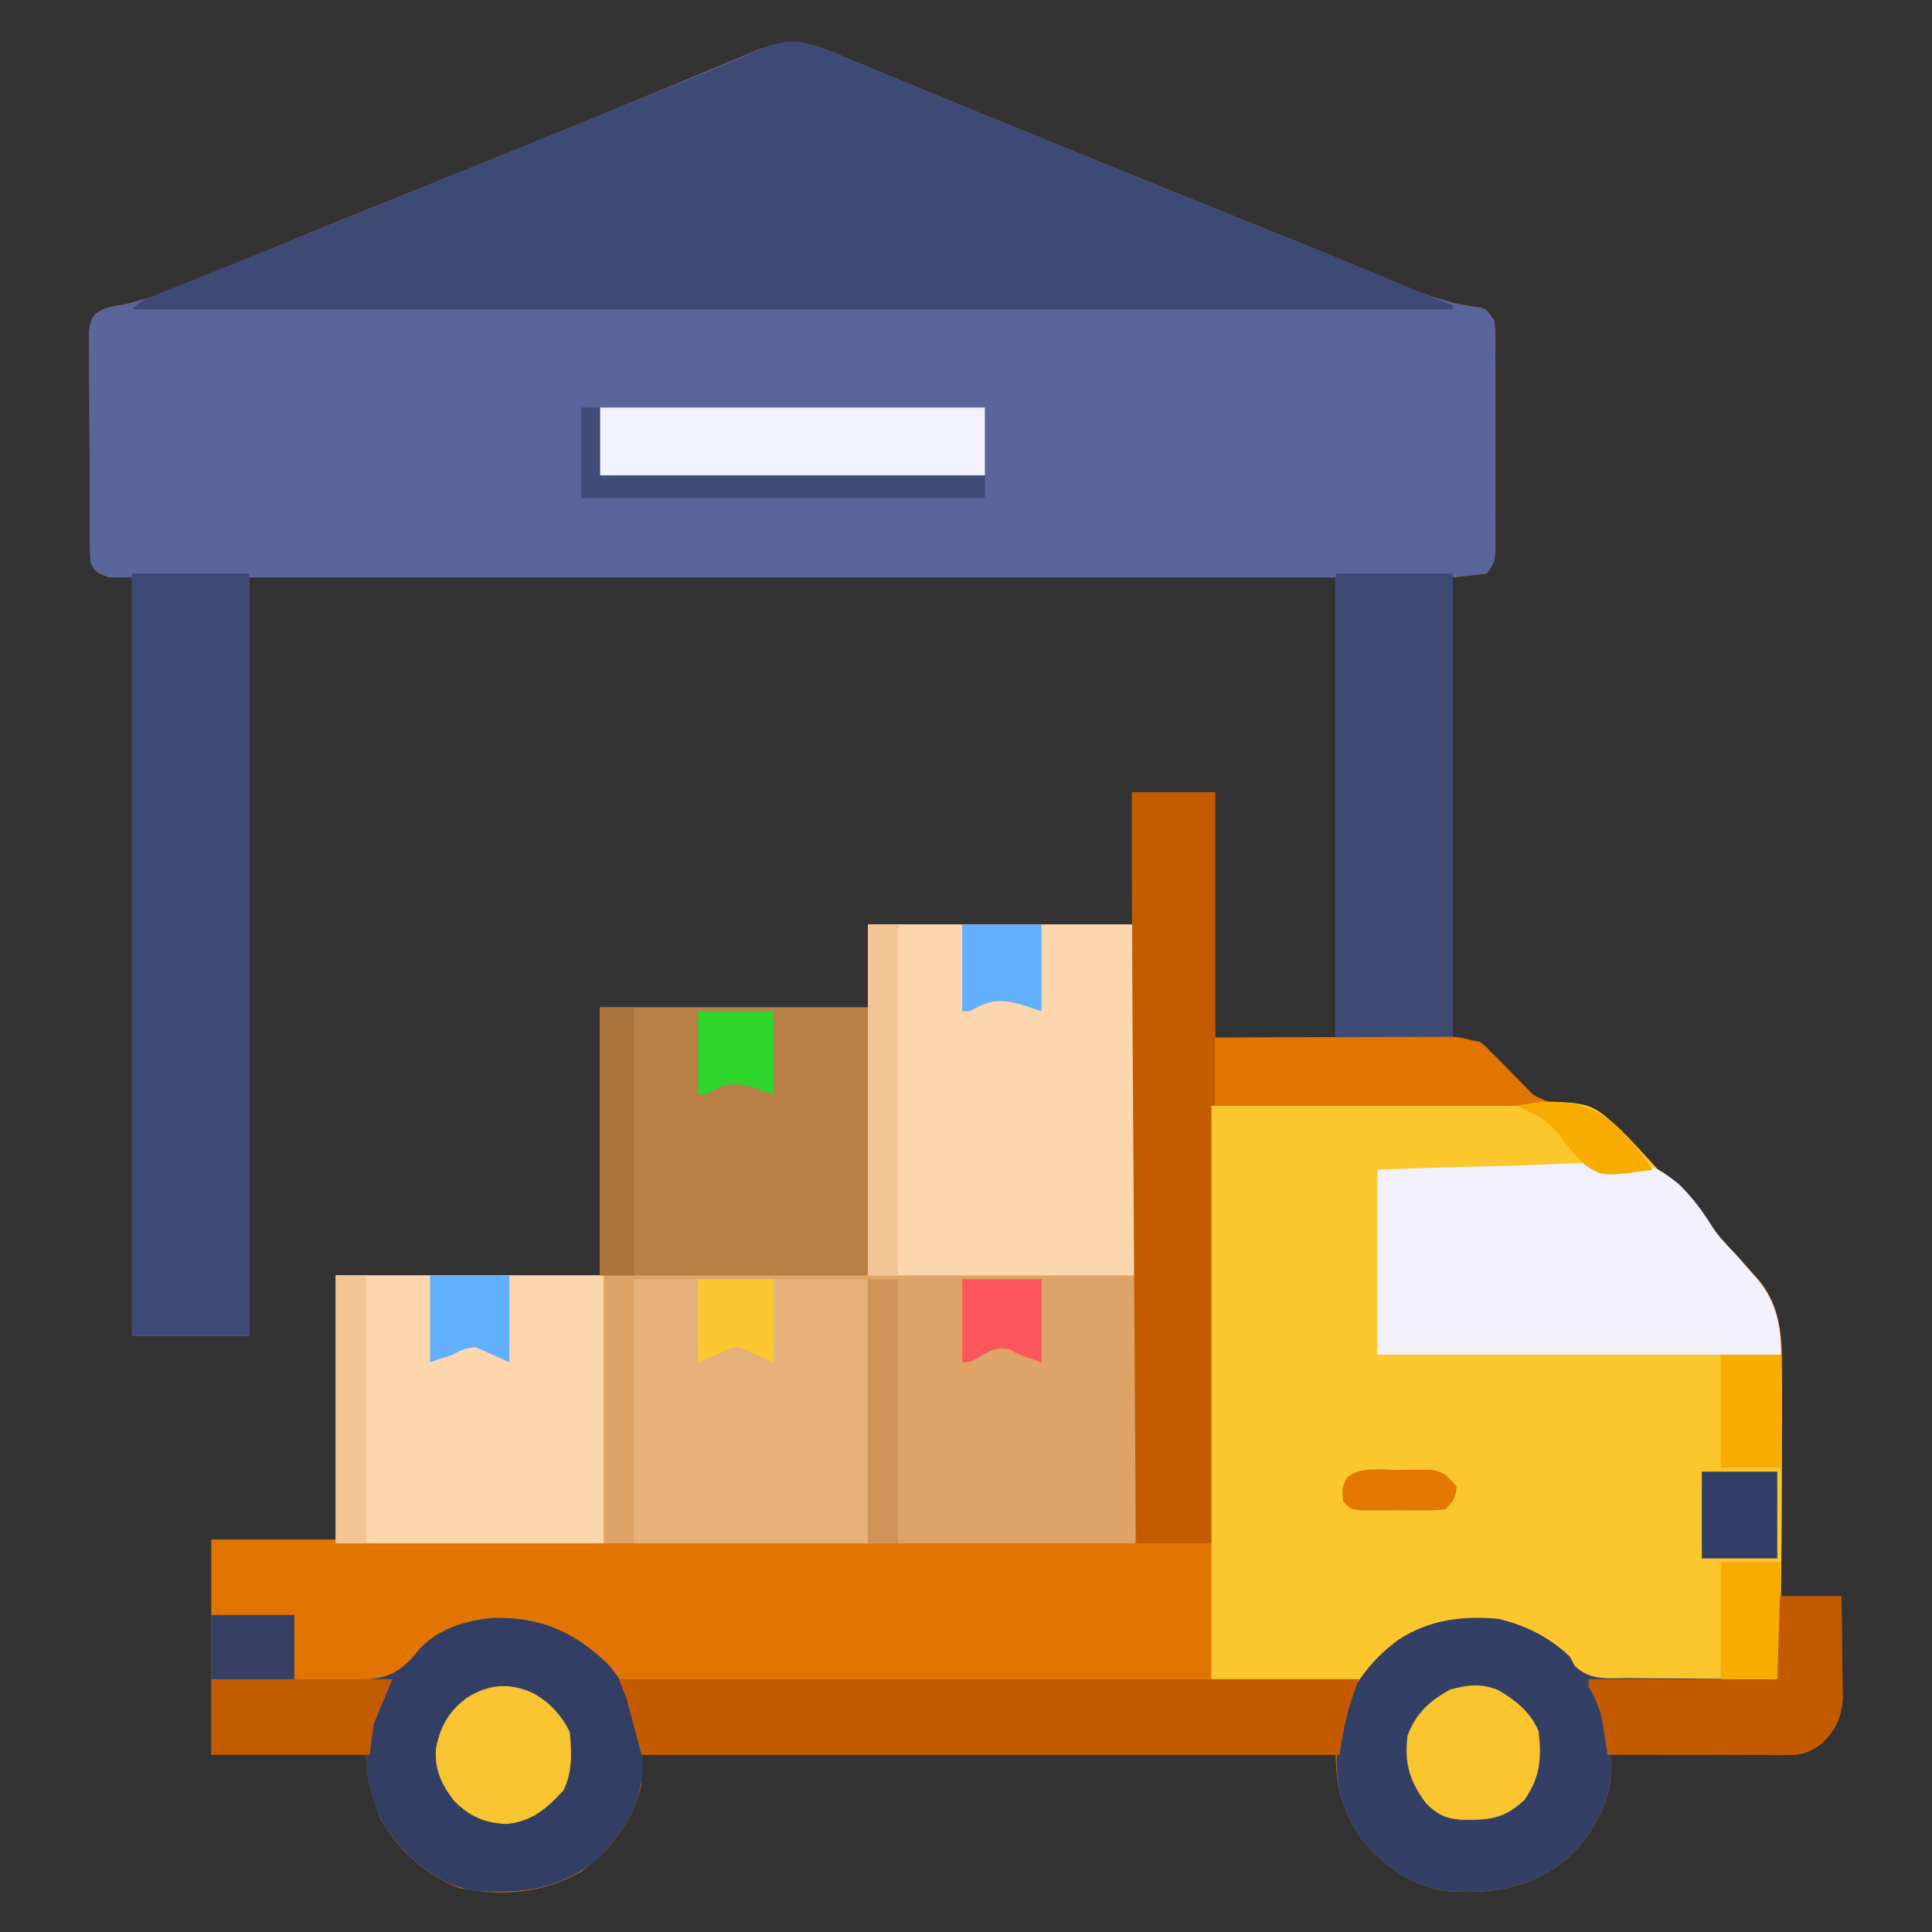 <svg xmlns="http://www.w3.org/2000/svg" width="512" height="512"><rect width="100%" height="100%" fill="#333333" stroke="none"/><path d="M0 0 C0.997 0.409 0.997 0.409 2.014 0.826 C4.253 1.747 6.486 2.682 8.719 3.617 C10.34 4.287 11.962 4.955 13.584 5.622 C17.169 7.097 20.752 8.578 24.333 10.062 C33.923 14.029 43.54 17.93 53.153 21.842 C56.615 23.251 60.076 24.661 63.538 26.073 C80.653 33.049 97.779 39.997 114.922 46.903 C123.587 50.395 132.242 53.904 140.867 57.492 C143.055 58.398 145.243 59.303 147.431 60.208 C149.381 61.018 151.325 61.84 153.269 62.662 C159.552 65.26 165.329 67.164 172.101 67.953 C174.219 68.492 174.219 68.492 176.219 71.492 C176.473 74.262 176.473 74.262 176.478 77.66 C176.484 78.932 176.49 80.203 176.497 81.513 C176.493 82.902 176.489 84.291 176.484 85.68 C176.486 87.103 176.488 88.527 176.49 89.95 C176.493 92.932 176.489 95.915 176.479 98.897 C176.468 102.721 176.475 106.544 176.487 110.368 C176.494 113.307 176.492 116.246 176.486 119.185 C176.485 120.595 176.487 122.004 176.491 123.414 C176.496 125.384 176.487 127.354 176.478 129.324 C176.476 130.445 176.474 131.567 176.473 132.722 C176.219 135.492 176.219 135.492 174.219 138.492 C171.249 138.822 168.279 139.152 165.219 139.492 C165.219 179.752 165.219 220.012 165.219 261.492 C167.529 261.822 169.839 262.152 172.219 262.492 C174.184 263.951 174.184 263.951 175.727 265.801 C176.314 266.465 176.902 267.129 177.508 267.813 C178.114 268.511 178.719 269.21 179.344 269.93 C183.926 274.89 187.146 278.358 194.156 279.117 C195.624 279.106 195.624 279.106 197.121 279.094 C205.335 280.15 210.872 286.844 216.156 292.68 C216.857 293.439 217.558 294.199 218.28 294.981 C220.27 297.143 222.247 299.315 224.219 301.492 C225.512 302.917 225.512 302.917 226.832 304.371 C228.227 305.919 229.616 307.47 231 309.027 C232.732 310.951 234.48 312.85 236.25 314.738 C236.783 315.308 237.315 315.878 237.864 316.466 C238.897 317.569 239.932 318.668 240.972 319.765 C242.42 321.315 243.829 322.89 245.219 324.492 C245.681 325.02 246.143 325.548 246.619 326.092 C253.685 334.935 252.493 346.61 252.414 357.344 C252.41 358.854 252.407 360.364 252.405 361.875 C252.398 365.817 252.378 369.759 252.356 373.701 C252.335 377.737 252.326 381.773 252.316 385.809 C252.295 393.703 252.26 401.598 252.219 409.492 C257.499 409.492 262.779 409.492 268.219 409.492 C268.288 413.798 268.348 418.101 268.384 422.407 C268.399 423.87 268.419 425.332 268.445 426.795 C268.482 428.905 268.499 431.015 268.512 433.125 C268.527 434.392 268.543 435.66 268.559 436.965 C268.062 442.12 266.49 445.345 262.656 448.805 C259.194 451.202 257.478 451.616 253.31 451.606 C252.289 451.606 251.268 451.606 250.216 451.605 C248.559 451.598 248.559 451.598 246.867 451.59 C245.173 451.588 245.173 451.588 243.445 451.586 C239.828 451.58 236.211 451.567 232.594 451.555 C230.146 451.55 227.698 451.545 225.25 451.541 C219.24 451.53 213.229 451.513 207.219 451.492 C207.232 452.59 207.245 453.688 207.258 454.819 C207.16 464.008 202.58 472.068 196.219 478.492 C186.311 486.636 176.724 488.493 164.192 487.699 C155.169 486.753 147.203 481.172 141.43 474.391 C136.283 467.215 134.219 460.281 134.219 451.492 C73.499 451.492 12.779 451.492 -49.781 451.492 C-49.781 454.132 -49.781 456.772 -49.781 459.492 C-52.123 468.97 -57.922 476.833 -65.781 482.492 C-75.695 488.179 -86.569 489.081 -97.77 486.914 C-106.48 483.858 -114.276 476.735 -118.82 468.742 C-121.126 463.344 -122.781 457.377 -122.781 451.492 C-136.311 451.492 -149.841 451.492 -163.781 451.492 C-163.781 432.682 -163.781 413.872 -163.781 394.492 C-152.891 394.492 -142.001 394.492 -130.781 394.492 C-130.781 371.392 -130.781 348.292 -130.781 324.492 C-107.681 324.492 -84.581 324.492 -60.781 324.492 C-60.781 301.062 -60.781 277.632 -60.781 253.492 C-37.351 253.492 -13.921 253.492 10.219 253.492 C10.219 246.232 10.219 238.972 10.219 231.492 C33.319 231.492 56.419 231.492 80.219 231.492 C80.219 219.942 80.219 208.392 80.219 196.492 C87.479 196.492 94.739 196.492 102.219 196.492 C102.219 217.942 102.219 239.392 102.219 261.492 C112.779 261.492 123.339 261.492 134.219 261.492 C134.219 221.232 134.219 180.972 134.219 139.492 C39.179 139.492 -55.861 139.492 -153.781 139.492 C-153.781 205.822 -153.781 272.152 -153.781 340.492 C-164.011 340.492 -174.241 340.492 -184.781 340.492 C-184.781 274.162 -184.781 207.832 -184.781 139.492 C-186.761 139.492 -188.741 139.492 -190.781 139.492 C-194.481 138.092 -194.481 138.092 -195.781 135.492 C-195.888 133.476 -195.93 131.457 -195.942 129.438 C-195.957 127.531 -195.957 127.531 -195.971 125.585 C-195.976 124.191 -195.981 122.796 -195.984 121.402 C-195.99 119.977 -195.996 118.553 -196.002 117.128 C-196.012 114.139 -196.018 111.151 -196.021 108.162 C-196.027 104.331 -196.051 100.5 -196.079 96.669 C-196.098 93.725 -196.103 90.782 -196.105 87.839 C-196.108 86.426 -196.116 85.013 -196.129 83.601 C-196.146 81.626 -196.142 79.651 -196.138 77.676 C-196.141 76.552 -196.145 75.428 -196.149 74.269 C-195.781 71.492 -195.781 71.492 -194.416 69.649 C-192.106 68.014 -189.981 67.743 -187.199 67.25 C-179.238 65.547 -172.017 62.566 -164.537 59.401 C-161.14 57.964 -157.734 56.55 -154.329 55.133 C-152.534 54.387 -150.741 53.639 -148.947 52.89 C-140.09 49.192 -131.197 45.586 -122.295 41.995 C-119.638 40.922 -116.981 39.848 -114.324 38.774 C-110.82 37.358 -107.316 35.941 -103.812 34.525 C-96.852 31.713 -89.893 28.897 -82.936 26.077 C-80.729 25.184 -78.521 24.292 -76.314 23.4 C-68.253 20.139 -60.206 16.846 -52.174 13.513 C-47.677 11.648 -43.176 9.791 -38.676 7.934 C-36.468 7.02 -34.262 6.102 -32.057 5.181 C-28.97 3.891 -25.878 2.614 -22.785 1.34 C-21.862 0.95 -20.939 0.56 -19.987 0.159 C-12.334 -2.97 -7.783 -3.235 0 0 Z " fill="#E27400" transform="translate(219.781,13.508)"></path><path d="M0 0 C0.997 0.409 0.997 0.409 2.014 0.826 C4.253 1.747 6.486 2.682 8.719 3.617 C10.34 4.287 11.962 4.955 13.584 5.622 C17.169 7.097 20.752 8.578 24.333 10.062 C33.923 14.029 43.54 17.93 53.153 21.842 C56.615 23.251 60.076 24.661 63.538 26.073 C80.653 33.049 97.779 39.997 114.922 46.903 C123.587 50.395 132.242 53.904 140.867 57.492 C143.055 58.398 145.243 59.303 147.431 60.208 C149.381 61.018 151.325 61.84 153.269 62.662 C159.552 65.26 165.329 67.164 172.101 67.953 C174.219 68.492 174.219 68.492 176.219 71.492 C176.473 74.262 176.473 74.262 176.478 77.66 C176.484 78.932 176.49 80.203 176.497 81.513 C176.493 82.902 176.489 84.291 176.484 85.68 C176.486 87.103 176.488 88.527 176.49 89.95 C176.493 92.932 176.489 95.915 176.479 98.897 C176.468 102.721 176.475 106.544 176.487 110.368 C176.494 113.307 176.492 116.246 176.486 119.185 C176.485 120.595 176.487 122.004 176.491 123.414 C176.496 125.384 176.487 127.354 176.478 129.324 C176.476 130.445 176.474 131.567 176.473 132.722 C176.219 135.492 176.219 135.492 174.219 138.492 C171.249 138.822 168.279 139.152 165.219 139.492 C165.219 180.082 165.219 220.672 165.219 262.492 C154.989 262.492 144.759 262.492 134.219 262.492 C134.219 221.902 134.219 181.312 134.219 139.492 C39.179 139.492 -55.861 139.492 -153.781 139.492 C-153.781 205.822 -153.781 272.152 -153.781 340.492 C-164.011 340.492 -174.241 340.492 -184.781 340.492 C-184.781 274.162 -184.781 207.832 -184.781 139.492 C-186.761 139.492 -188.741 139.492 -190.781 139.492 C-194.481 138.092 -194.481 138.092 -195.781 135.492 C-195.888 133.476 -195.93 131.457 -195.942 129.438 C-195.957 127.531 -195.957 127.531 -195.971 125.585 C-195.976 124.191 -195.981 122.796 -195.984 121.402 C-195.99 119.977 -195.996 118.553 -196.002 117.128 C-196.012 114.139 -196.018 111.151 -196.021 108.162 C-196.027 104.331 -196.051 100.5 -196.079 96.669 C-196.098 93.725 -196.103 90.782 -196.105 87.839 C-196.108 86.426 -196.116 85.013 -196.129 83.601 C-196.146 81.626 -196.142 79.651 -196.138 77.676 C-196.141 76.552 -196.145 75.428 -196.149 74.269 C-195.781 71.492 -195.781 71.492 -194.416 69.649 C-192.106 68.014 -189.981 67.743 -187.199 67.25 C-179.238 65.547 -172.017 62.566 -164.537 59.401 C-161.14 57.964 -157.734 56.55 -154.329 55.133 C-152.534 54.387 -150.741 53.639 -148.947 52.89 C-140.09 49.192 -131.197 45.586 -122.295 41.995 C-119.638 40.922 -116.981 39.848 -114.324 38.774 C-110.82 37.358 -107.316 35.941 -103.812 34.525 C-96.852 31.713 -89.893 28.897 -82.936 26.077 C-80.729 25.184 -78.521 24.292 -76.314 23.4 C-68.253 20.139 -60.206 16.846 -52.174 13.513 C-47.677 11.648 -43.176 9.791 -38.676 7.934 C-36.468 7.02 -34.262 6.102 -32.057 5.181 C-28.97 3.891 -25.878 2.614 -22.785 1.34 C-21.862 0.95 -20.939 0.56 -19.987 0.159 C-12.334 -2.97 -7.783 -3.235 0 0 Z " fill="#5A659B" transform="translate(219.781,13.508)"></path><path d="M0 0 C23.43 0 46.86 0 71 0 C71 54.12 71 108.24 71 164 C1.04 164 -68.92 164 -141 164 C-141 140.57 -141 117.14 -141 93 C-117.9 93 -94.8 93 -71 93 C-71 69.57 -71 46.14 -71 22 C-47.57 22 -24.14 22 0 22 C0 14.74 0 7.48 0 0 Z " fill="#DEA367" transform="translate(230,245)"></path><path d="M0 0 C4.017 4.112 7.889 8.346 11.729 12.623 C14.019 15.166 16.337 17.683 18.652 20.203 C19.561 21.197 20.47 22.19 21.379 23.184 C23.28 25.259 25.193 27.322 27.113 29.379 C39.706 42.893 42.485 51.644 42.383 70.281 C42.382 71.739 42.381 73.196 42.381 74.654 C42.38 77.703 42.372 80.752 42.358 83.802 C42.341 87.641 42.337 91.479 42.338 95.318 C42.337 111.969 42.135 128.575 41.152 145.203 C34.018 145.406 26.884 145.546 19.747 145.643 C17.321 145.683 14.895 145.737 12.47 145.807 C8.977 145.904 5.486 145.949 1.992 145.984 C0.913 146.026 -0.167 146.067 -1.279 146.109 C-8.713 146.114 -8.713 146.114 -12.053 143.432 C-13.796 141.43 -15.311 139.364 -16.848 137.203 C-25.249 130.902 -34.561 129.374 -44.848 130.203 C-55.346 132.024 -62.121 137.131 -68.848 145.203 C-82.048 145.203 -95.248 145.203 -108.848 145.203 C-108.848 95.043 -108.848 44.883 -108.848 -6.797 C-87.532 -7.044 -87.532 -7.044 -65.785 -7.297 C-61.307 -7.349 -56.829 -7.401 -52.215 -7.455 C-46.724 -7.519 -46.724 -7.519 -44.149 -7.548 C-42.36 -7.569 -40.571 -7.59 -38.782 -7.611 C-36.064 -7.643 -33.347 -7.674 -30.629 -7.705 C-29.839 -7.714 -29.049 -7.724 -28.235 -7.733 C-8.443 -7.958 -8.443 -7.958 0 0 Z " fill="#FCC62D" transform="translate(429.848,299.797)"></path><path d="M0 0 C0.997 0.409 0.997 0.409 2.014 0.826 C4.253 1.747 6.486 2.682 8.719 3.617 C10.34 4.287 11.962 4.955 13.584 5.622 C17.169 7.097 20.752 8.578 24.333 10.062 C33.923 14.028 43.539 17.93 53.152 21.841 C56.616 23.251 60.079 24.663 63.542 26.075 C79.642 32.638 95.758 39.162 111.882 45.668 C129.696 52.858 147.47 60.142 165.219 67.492 C165.219 67.822 165.219 68.152 165.219 68.492 C49.719 68.492 -65.781 68.492 -184.781 68.492 C-182.688 66.399 -181.35 65.77 -178.638 64.687 C-177.769 64.336 -176.9 63.986 -176.005 63.625 C-175.049 63.246 -174.094 62.867 -173.109 62.477 C-172.105 62.073 -171.101 61.67 -170.067 61.255 C-167.878 60.376 -165.688 59.5 -163.497 58.625 C-158.782 56.744 -154.071 54.851 -149.361 52.958 C-146.893 51.967 -144.425 50.976 -141.956 49.986 C-129.107 44.829 -116.287 39.601 -103.469 34.367 C-84.075 26.454 -64.665 18.578 -45.239 10.744 C-44.333 10.378 -43.427 10.012 -42.494 9.636 C-40.74 8.928 -38.985 8.221 -37.229 7.516 C-33.101 5.854 -28.989 4.163 -24.901 2.406 C-23.743 1.913 -23.743 1.913 -22.561 1.409 C-21.128 0.797 -19.698 0.176 -18.273 -0.455 C-11.272 -3.435 -6.915 -2.874 0 0 Z " fill="#3D4A75" transform="translate(219.781,13.508)"></path><path d="M0 0 C23.43 0 46.86 0 71 0 C71 30.69 71 61.38 71 93 C47.57 93 24.14 93 0 93 C0 62.31 0 31.62 0 0 Z " fill="#FCD6AC" transform="translate(230,245)"></path><path d="M0 0 C10.23 0 20.46 0 31 0 C31 66.66 31 133.32 31 202 C20.77 202 10.54 202 0 202 C0 135.34 0 68.68 0 0 Z " fill="#3C4A75" transform="translate(35,152)"></path><path d="M0 0 C5.61 0 11.22 0 17 0 C17.069 4.306 17.129 8.609 17.165 12.915 C17.18 14.378 17.2 15.84 17.226 17.303 C17.263 19.413 17.28 21.522 17.293 23.633 C17.317 25.534 17.317 25.534 17.341 27.473 C16.843 32.628 15.271 35.853 11.438 39.312 C7.975 41.71 6.26 42.124 2.091 42.114 C1.07 42.113 0.049 42.113 -1.002 42.113 C-2.66 42.106 -2.66 42.106 -4.352 42.098 C-5.481 42.096 -6.61 42.095 -7.773 42.093 C-11.391 42.088 -15.008 42.075 -18.625 42.062 C-21.073 42.057 -23.521 42.053 -25.969 42.049 C-31.979 42.038 -37.99 42.021 -44 42 C-43.987 43.098 -43.974 44.196 -43.961 45.327 C-44.059 54.516 -48.639 62.576 -55 69 C-64.908 77.143 -74.495 79.001 -87.026 78.207 C-96.05 77.26 -104.016 71.68 -109.789 64.898 C-116.612 55.387 -117.857 46.446 -116 35 C-113.869 24.997 -108.461 17.407 -100.238 11.438 C-92.097 6.209 -83.522 5.173 -74 6 C-66.725 7.689 -60.436 10.854 -55 16 C-54.542 16.845 -54.084 17.689 -53.612 18.56 C-49.441 22.457 -44.962 21.727 -39.453 21.707 C-37.764 21.73 -37.764 21.73 -36.04 21.753 C-32.443 21.796 -28.847 21.805 -25.25 21.812 C-22.811 21.836 -20.372 21.861 -17.934 21.889 C-11.956 21.952 -5.978 21.984 0 22 C0 14.74 0 7.48 0 0 Z " fill="#333F65" transform="translate(471,423)"></path><path d="M0 0 C7.26 0 14.52 0 22 0 C22 21.45 22 42.9 22 65 C26.706 64.977 31.413 64.954 36.262 64.93 C39.247 64.919 42.232 64.91 45.217 64.902 C49.953 64.89 54.689 64.876 59.425 64.849 C63.244 64.827 67.063 64.815 70.882 64.81 C72.337 64.807 73.793 64.799 75.248 64.789 C77.29 64.774 79.332 64.772 81.374 64.773 C82.535 64.769 83.697 64.764 84.893 64.759 C90.047 65.158 93.186 66.802 96.77 70.441 C97.43 71.107 98.091 71.773 98.771 72.459 C99.445 73.153 100.119 73.847 100.812 74.562 C101.505 75.261 102.198 75.959 102.912 76.678 C108 81.846 108 81.846 108 83 C79.29 83 50.58 83 21 83 C21 121.28 21 159.56 21 199 C14.4 199 7.8 199 1 199 C0.868 178.222 0.738 157.443 0.609 136.665 C0.549 127.013 0.489 117.361 0.427 107.709 C0.374 99.277 0.321 90.846 0.269 82.415 C0.242 77.967 0.214 73.52 0.185 69.073 C0.037 46.048 -0.028 23.025 0 0 Z " fill="#C45B00" transform="translate(300,210)"></path><path d="M0 0 C7.26 0 14.52 0 22 0 C22 5.61 22 11.22 22 17 C26.151 17.075 30.287 17.087 34.438 17.062 C35.602 17.09 36.767 17.118 37.967 17.146 C44.598 17.053 48.292 16.472 53.02 11.621 C53.998 10.435 53.998 10.435 54.995 9.224 C60.038 3.629 67.417 1.401 74.727 0.762 C86.907 0.45 95.9 4.296 104.684 12.59 C112.344 20.709 114.41 31.282 114.277 42.129 C113.357 51.658 107.866 59.302 101.125 65.75 C91.015 73.029 81.203 73.996 69 73 C59.391 71.141 51.557 64.067 46.062 56.188 C42.84 50.52 41 43.507 41 37 C27.47 37 13.94 37 0 37 C0 24.79 0 12.58 0 0 Z " fill="#333E65" transform="translate(56,428)"></path><path d="M0 0 C23.43 0 46.86 0 71 0 C71 23.43 71 46.86 71 71 C47.57 71 24.14 71 0 71 C0 47.57 0 24.14 0 0 Z " fill="#FCD6AC" transform="translate(89,338)"></path><path d="M0 0 C23.43 0 46.86 0 71 0 C71 23.43 71 46.86 71 71 C47.57 71 24.14 71 0 71 C0 47.57 0 24.14 0 0 Z " fill="#B98046" transform="translate(159,267)"></path><path d="M0 0 C17.826 -0.682 17.826 -0.682 25.523 -0.83 C30.744 -0.931 35.96 -1.049 41.177 -1.282 C71.624 -2.607 71.624 -2.607 79.765 3.664 C83.303 7.082 86.111 10.8 88.697 14.973 C90.543 17.845 92.745 20.122 95.125 22.562 C96.424 24.035 97.716 25.514 99 27 C99.594 27.669 100.189 28.338 100.801 29.027 C105.837 35.097 107 41.218 107 49 C71.69 49 36.38 49 0 49 C0 32.83 0 16.66 0 0 Z " fill="#F1F0FB" transform="translate(365,310)"></path><path d="M0 0 C20.46 0 40.92 0 62 0 C62 23.1 62 46.2 62 70 C41.54 70 21.08 70 0 70 C0 46.9 0 23.8 0 0 Z " fill="#E6B07B" transform="translate(168,339)"></path><path d="M0 0 C10.23 0 20.46 0 31 0 C31 40.92 31 81.84 31 124 C20.77 124 10.54 124 0 124 C0 83.08 0 42.16 0 0 Z " fill="#3D4A74" transform="translate(354,152)"></path><path d="M0 0 C64.68 0 129.36 0 196 0 C195.34 1.98 194.68 3.96 194 6 C192.522 10.781 191.719 14.967 191 20 C129.95 20 68.9 20 6 20 C4.68 15.05 3.36 10.1 2 5 C1.34 3.35 0.68 1.7 0 0 Z " fill="#C35A00" transform="translate(164,445)"></path><path d="M0 0 C33.66 0 67.32 0 102 0 C102 5.94 102 11.88 102 18 C68.34 18 34.68 18 0 18 C0 12.06 0 6.12 0 0 Z " fill="#F2F2FE" transform="translate(159,108)"></path><path d="M0 0 C5.61 0 11.22 0 17 0 C17.069 4.306 17.129 8.609 17.165 12.915 C17.18 14.378 17.2 15.84 17.226 17.303 C17.263 19.413 17.28 21.522 17.293 23.633 C17.309 24.9 17.324 26.167 17.341 27.473 C16.843 32.628 15.271 35.853 11.438 39.312 C7.944 41.731 6.209 42.124 2 42.114 C0.438 42.113 0.438 42.113 -1.155 42.113 C-2.282 42.108 -3.409 42.103 -4.57 42.098 C-5.722 42.096 -6.873 42.095 -8.059 42.093 C-11.748 42.088 -15.436 42.075 -19.125 42.062 C-21.621 42.057 -24.117 42.053 -26.613 42.049 C-32.742 42.038 -38.871 42.021 -45 42 C-45.126 41.176 -45.251 40.352 -45.38 39.502 C-45.637 37.881 -45.637 37.881 -45.898 36.227 C-46.065 35.155 -46.232 34.083 -46.404 32.979 C-47.076 29.621 -48.288 26.956 -50 24 C-50 23.34 -50 22.68 -50 22 C-33.5 22 -17 22 0 22 C0 14.74 0 7.48 0 0 Z " fill="#C35A00" transform="translate(471,423)"></path><path d="M0 0 C8.519 -0.045 17.038 -0.082 25.557 -0.104 C29.513 -0.114 33.469 -0.128 37.425 -0.151 C41.244 -0.173 45.063 -0.185 48.882 -0.19 C50.337 -0.193 51.793 -0.201 53.248 -0.211 C55.29 -0.226 57.332 -0.228 59.374 -0.227 C60.535 -0.231 61.697 -0.236 62.893 -0.241 C68.047 0.158 71.186 1.802 74.77 5.441 C75.43 6.107 76.091 6.773 76.771 7.459 C77.782 8.5 77.782 8.5 78.812 9.562 C79.505 10.261 80.198 10.959 80.912 11.678 C86 16.846 86 16.846 86 18 C57.62 18 29.24 18 0 18 C0 12.06 0 6.12 0 0 Z " fill="#E27500" transform="translate(322,275)"></path><path d="M0 0 C7.26 0 14.52 0 22 0 C22 5.61 22 11.22 22 17 C30.58 17 39.16 17 48 17 C46.35 20.96 44.7 24.92 43 29 C42.67 31.64 42.34 34.28 42 37 C28.14 37 14.28 37 0 37 C0 24.79 0 12.58 0 0 Z " fill="#C35B00" transform="translate(56,428)"></path><path d="M0 0 C4.52 2.458 7.557 5.739 9.875 10.375 C10.382 15.93 10.638 20.793 8.188 25.875 C3.672 30.757 -0.183 34.081 -6.875 34.75 C-12.65 34.546 -16.992 32.644 -20.961 28.422 C-24.284 23.96 -26.015 20.184 -25.574 14.574 C-24.421 8.927 -22.227 4.886 -17.562 1.438 C-11.912 -2.275 -6.198 -2.823 0 0 Z " fill="#F8C42F" transform="translate(141.125,448.625)"></path><path d="M0 0 C4.604 2.726 8.495 5.787 10.598 10.867 C11.421 18.069 11.023 23 6.848 29.055 C1.313 34.194 -2.547 34.405 -9.945 34.332 C-14.095 33.973 -16.172 32.958 -19.152 30.055 C-23.603 24.16 -25.024 19.328 -24.152 12.055 C-22.071 6.252 -18.165 2.683 -12.84 -0.195 C-8.281 -1.467 -4.36 -1.915 0 0 Z " fill="#F9C42E" transform="translate(397.152,447.945)"></path><path d="M0 0 C2.64 0 5.28 0 8 0 C8 30.69 8 61.38 8 93 C5.36 93 2.72 93 0 93 C0 62.31 0 31.62 0 0 Z " fill="#F2C496" transform="translate(230,245)"></path><path d="M0 0 C1.65 0 3.3 0 5 0 C5 5.94 5 11.88 5 18 C38.66 18 72.32 18 107 18 C107 19.98 107 21.96 107 24 C71.69 24 36.38 24 0 24 C0 16.08 0 8.16 0 0 Z " fill="#404D78" transform="translate(154,108)"></path><path d="M0 0 C2.97 0 5.94 0 9 0 C9 23.43 9 46.86 9 71 C6.03 71 3.06 71 0 71 C0 47.57 0 24.14 0 0 Z " fill="#AB743A" transform="translate(159,267)"></path><path d="M0 0 C2.64 0 5.28 0 8 0 C8 23.43 8 46.86 8 71 C5.36 71 2.72 71 0 71 C0 47.57 0 24.14 0 0 Z " fill="#F2C496" transform="translate(89,338)"></path><path d="M0 0 C2.64 0 5.28 0 8 0 C8 23.1 8 46.2 8 70 C5.36 70 2.72 70 0 70 C0 46.9 0 23.8 0 0 Z " fill="#D19458" transform="translate(230,339)"></path><path d="M0 0 C5.28 0 10.56 0 16 0 C16 9.9 16 19.8 16 30 C10.72 30 5.44 30 0 30 C0 20.1 0 10.2 0 0 Z " fill="#F9AD00" transform="translate(456,359)"></path><path d="M0 0 C5.28 0 10.56 0 16 0 C15.67 10.23 15.34 20.46 15 31 C10.05 31 5.1 31 0 31 C0 20.77 0 10.54 0 0 Z " fill="#F8AC00" transform="translate(456,414)"></path><path d="M0 0 C6.6 0 13.2 0 20 0 C20 7.59 20 15.18 20 23 C13.4 23 6.8 23 0 23 C0 15.41 0 7.82 0 0 Z " fill="#323E66" transform="translate(451,390)"></path><path d="M0 0 C6.93 0 13.86 0 21 0 C21 7.59 21 15.18 21 23 C19.02 22.34 17.04 21.68 15 21 C9.469 19.716 6.889 20.157 2 23 C1.34 23 0.68 23 0 23 C0 15.41 0 7.82 0 0 Z " fill="#62AFFB" transform="translate(255,245)"></path><path d="M0 0 C6.93 0 13.86 0 21 0 C21 7.59 21 15.18 21 23 C16.545 21.02 16.545 21.02 12 19 C8.787 19.488 8.787 19.488 6 21 C4.02 21.66 2.04 22.32 0 23 C0 15.41 0 7.82 0 0 Z " fill="#62AFFB" transform="translate(114,338)"></path><path d="M0 0 C6.93 0 13.86 0 21 0 C21 7.26 21 14.52 21 22 C15 20 15 20 12.625 18.625 C8.908 17.74 6.984 19.199 3.77 21.055 C2 22 2 22 0 22 C0 14.74 0 7.48 0 0 Z " fill="#FA565C" transform="translate(255,339)"></path><path d="M0 0 C6.6 0 13.2 0 20 0 C20 7.26 20 14.52 20 22 C18.02 21.34 16.04 20.68 14 20 C8.867 18.61 6.581 19.397 2 22 C1.34 22 0.68 22 0 22 C0 14.74 0 7.48 0 0 Z " fill="#2DD52D" transform="translate(185,268)"></path><path d="M0 0 C6.6 0 13.2 0 20 0 C20 7.26 20 14.52 20 22 C15.545 20.02 15.545 20.02 11 18 C7.74 18.475 7.74 18.475 5 20 C3.35 20.66 1.7 21.32 0 22 C0 14.74 0 7.48 0 0 Z " fill="#FCC62E" transform="translate(185,339)"></path><path d="M0 0 C7.26 0 14.52 0 22 0 C22 5.61 22 11.22 22 17 C14.74 17 7.48 17 0 17 C0 11.39 0 5.78 0 0 Z " fill="#373F62" transform="translate(56,428)"></path><path d="M0 0 C4.718 3.944 8.391 8.466 11.859 13.523 C-1.355 15.314 -1.355 15.314 -5.897 12.394 C-8.541 9.988 -10.673 7.296 -12.809 4.441 C-15.108 1.564 -16.892 0.169 -20.141 -1.477 C-20.904 -1.868 -21.667 -2.26 -22.453 -2.664 C-23.01 -2.932 -23.567 -3.2 -24.141 -3.477 C-15.447 -5.173 -7.489 -5.166 0 0 Z " fill="#F9AC00" transform="translate(426.141,296.477)"></path><path d="M0 0 C1.575 -0.03 1.575 -0.03 3.182 -0.061 C4.699 -0.06 4.699 -0.06 6.246 -0.059 C7.631 -0.061 7.631 -0.061 9.045 -0.064 C12.306 0.586 13.528 1.861 15.562 4.438 C15.385 7.456 14.725 8.275 12.562 10.438 C10.072 10.696 10.072 10.696 6.969 10.703 C5.856 10.706 4.744 10.708 3.598 10.711 C2.431 10.703 1.264 10.695 0.062 10.688 C-1.104 10.695 -2.271 10.703 -3.473 10.711 C-4.585 10.708 -5.698 10.706 -6.844 10.703 C-7.868 10.701 -8.892 10.699 -9.947 10.696 C-12.438 10.438 -12.438 10.438 -14.438 8.438 C-14.794 5.66 -14.924 4.103 -13.242 1.804 C-9.565 -0.981 -4.431 -0.03 0 0 Z " fill="#E37801" transform="translate(370.438,389.562)"></path></svg>